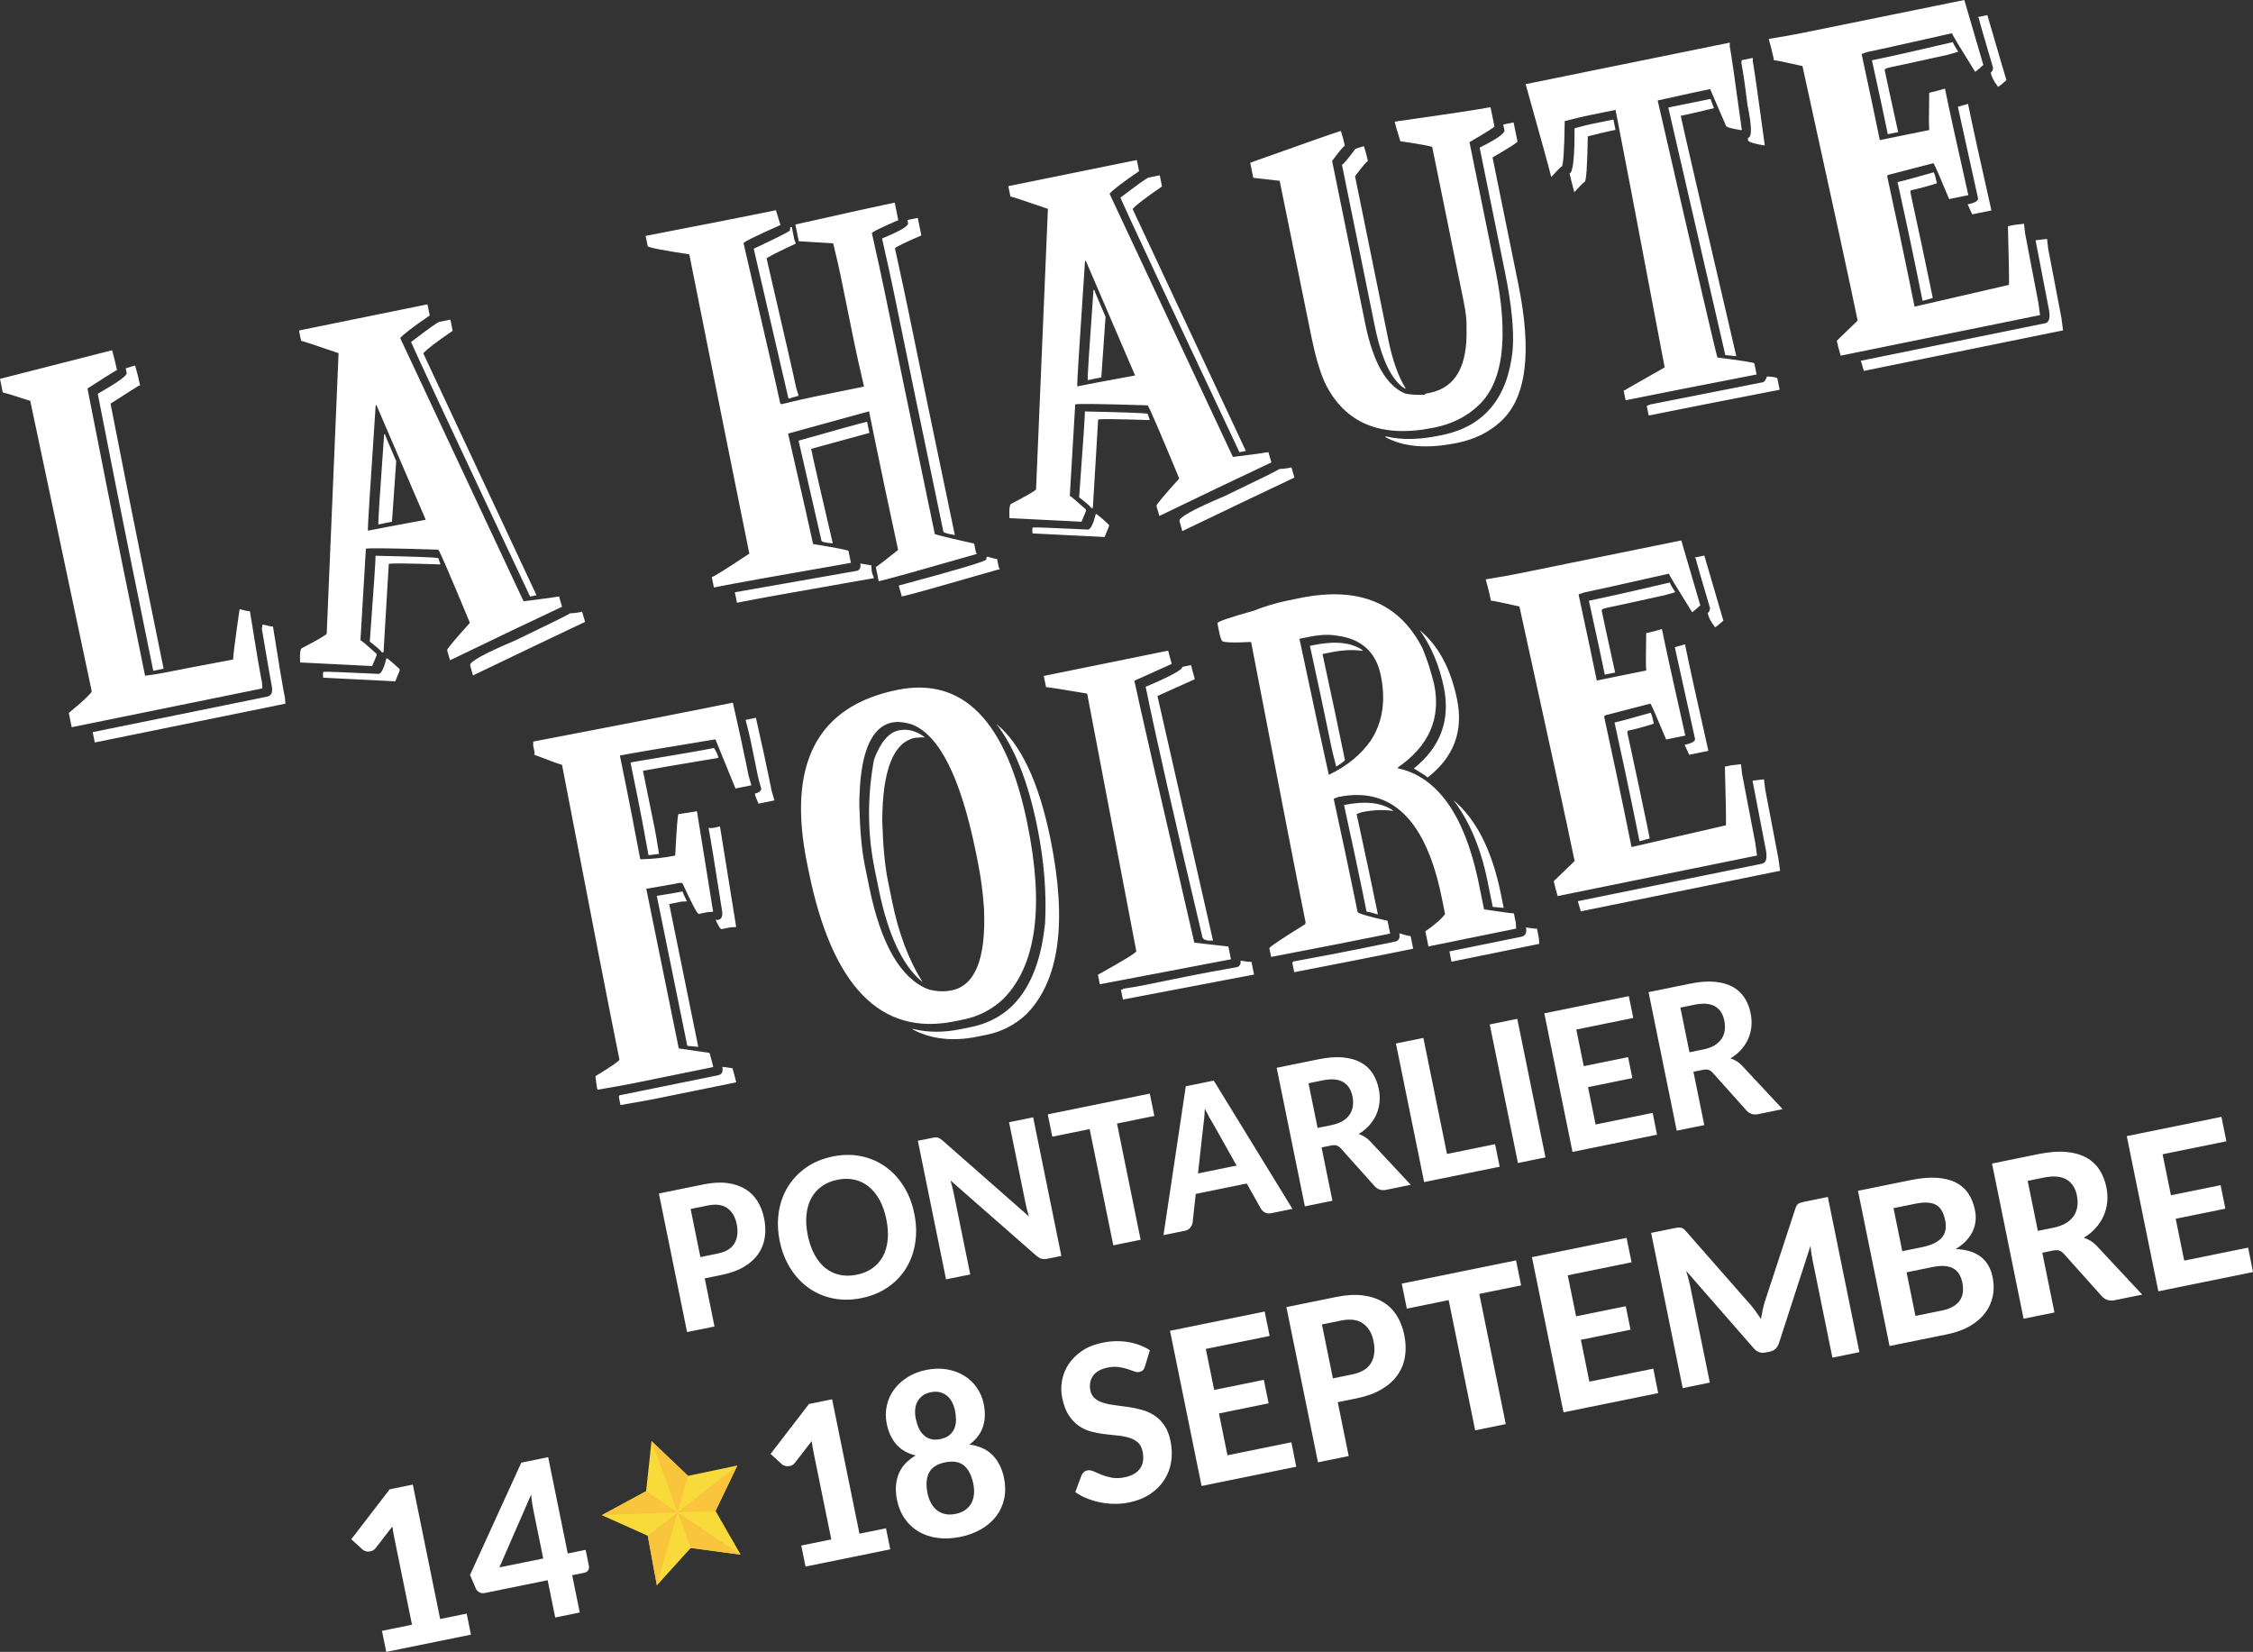 <svg xmlns="http://www.w3.org/2000/svg" xmlns:xlink="http://www.w3.org/1999/xlink" width="816.143px" height="598.353px" viewBox="0 0 816.143 598.353"><rect x="0" y="0" width="816.143" height="598.353" fill="#333333" stroke="none"/><title>Group Copy</title><g id="Page-1" stroke="none" stroke-width="1" fill="none" fill-rule="evenodd"><g id="Group-Copy"><path d="M261.485,461.798 C264.635,461.157 267.298,460.189 269.475,458.893 C271.652,457.598 273.366,456.061 274.619,454.284 C275.871,452.508 276.673,450.521 277.027,448.323 C277.38,446.126 277.306,443.793 276.803,441.323 C276.326,438.98 275.523,436.9 274.392,435.083 C273.261,433.266 271.783,431.802 269.956,430.691 C268.129,429.581 265.962,428.86 263.455,428.53 C260.947,428.201 258.068,428.367 254.818,429.028 L238.679,432.312 L248.891,482.506 L258.831,480.484 L255.286,463.059 L261.485,461.798 Z M250.173,437.924 L256.371,436.663 C259.344,436.058 261.705,436.372 263.451,437.604 C265.197,438.837 266.335,440.75 266.863,443.345 C267.427,446.118 267.166,448.447 266.08,450.334 C264.994,452.222 262.94,453.472 259.916,454.087 L253.718,455.349 L250.173,437.924 Z M327.394,429.771 C325.599,426.882 323.404,424.508 320.808,422.648 C318.212,420.788 315.283,419.515 312.021,418.827 C308.758,418.139 305.3,418.167 301.646,418.91 C297.992,419.654 294.798,420.979 292.064,422.887 C289.329,424.795 287.123,427.107 285.445,429.823 C283.767,432.539 282.662,435.585 282.128,438.96 C281.595,442.336 281.7,445.851 282.443,449.504 C283.192,453.184 284.471,456.472 286.281,459.371 C288.091,462.27 290.3,464.648 292.908,466.505 C295.516,468.362 298.451,469.628 301.711,470.303 C304.971,470.978 308.428,470.944 312.082,470.201 C315.735,469.457 318.93,468.138 321.668,466.243 C324.405,464.348 326.604,462.037 328.267,459.311 C329.93,456.585 331.022,453.535 331.543,450.162 C332.063,446.789 331.95,443.264 331.201,439.584 C330.458,435.931 329.189,432.66 327.394,429.771 L327.394,429.771 Z M321.562,449.083 C321.339,451.346 320.767,453.338 319.845,455.061 C318.923,456.784 317.666,458.214 316.074,459.351 C314.481,460.489 312.576,461.283 310.359,461.734 C308.141,462.185 306.071,462.2 304.149,461.777 C302.226,461.356 300.503,460.531 298.982,459.306 C297.459,458.081 296.154,456.47 295.066,454.474 C293.977,452.478 293.159,450.132 292.611,447.436 C292.067,444.765 291.907,442.304 292.132,440.054 C292.357,437.804 292.929,435.812 293.848,434.076 C294.768,432.341 296.029,430.897 297.632,429.745 C299.233,428.592 301.144,427.79 303.361,427.339 C305.578,426.888 307.643,426.881 309.556,427.318 C311.469,427.756 313.188,428.594 314.712,429.832 C316.237,431.07 317.542,432.68 318.628,434.664 C319.714,436.647 320.528,438.975 321.072,441.645 C321.62,444.342 321.783,446.821 321.562,449.083 L321.562,449.083 Z M337.707,412.164 L332.491,413.225 L342.703,463.42 L351.472,461.636 L345.42,431.889 C345.148,430.554 344.778,429.121 344.309,427.589 L375.543,454.967 C376.169,455.469 376.768,455.8 377.339,455.96 C377.909,456.119 378.585,456.119 379.366,455.961 L384.468,454.922 L374.256,404.728 L365.525,406.504 L371.508,435.91 C371.811,437.397 372.206,438.957 372.696,440.589 L341.348,413.037 C341.004,412.766 340.704,412.552 340.45,412.393 C340.194,412.236 339.935,412.124 339.673,412.059 C339.41,411.995 339.124,411.974 338.814,411.998 C338.504,412.022 338.135,412.077 337.707,412.164 L337.707,412.164 Z M379.548,403.651 L381.194,411.74 L394.725,408.987 L403.291,451.093 L413.194,449.078 L404.628,406.972 L418.159,404.219 L416.513,396.131 L379.548,403.651 Z M439.683,391.417 L429.553,393.478 L421.472,447.394 L429.22,445.818 C430.052,445.648 430.704,445.273 431.176,444.692 C431.648,444.11 431.928,443.522 432.017,442.926 L433.155,432.461 L451.637,428.7 L456.819,437.919 C457.199,438.498 457.697,438.942 458.31,439.25 C458.924,439.558 459.671,439.622 460.554,439.443 L468.189,437.889 L439.683,391.417 Z M435.85,408.177 C435.968,407.34 436.084,406.359 436.196,405.234 C436.308,404.109 436.39,402.898 436.441,401.602 C437.02,402.77 437.579,403.844 438.12,404.823 C438.66,405.802 439.161,406.651 439.622,407.371 L447.955,422.207 L433.97,425.052 L435.85,408.177 Z M482.099,414.945 C482.956,414.771 483.643,414.763 484.161,414.92 C484.678,415.077 485.187,415.419 485.688,415.947 L498.019,429.734 C499.147,430.896 500.505,431.314 502.093,430.991 L511.051,429.169 L496.103,413.159 C495.481,412.551 494.842,412.058 494.188,411.679 C493.534,411.301 492.855,410.999 492.154,410.774 C493.674,409.862 494.967,408.805 496.035,407.603 C497.103,406.402 497.947,405.102 498.568,403.703 C499.189,402.304 499.576,400.821 499.729,399.255 C499.883,397.689 499.793,396.087 499.46,394.449 C499.024,392.307 498.271,390.414 497.202,388.768 C496.132,387.122 494.705,385.812 492.919,384.837 C491.133,383.862 488.97,383.259 486.43,383.028 C483.89,382.797 480.944,383.022 477.593,383.704 L462.475,386.78 L472.687,436.974 L482.665,434.944 L478.735,415.63 L482.099,414.945 Z M474.006,392.385 L479.147,391.339 C482.271,390.703 484.724,390.893 486.505,391.908 C488.286,392.924 489.425,394.654 489.922,397.097 C490.174,398.332 490.223,399.51 490.07,400.63 C489.918,401.75 489.54,402.765 488.938,403.674 C488.336,404.584 487.493,405.372 486.408,406.039 C485.324,406.706 483.975,407.203 482.362,407.531 L477.297,408.562 L474.006,392.385 Z M515.617,375.968 L505.676,377.99 L515.889,428.185 L543.254,422.617 L541.593,414.453 L524.168,417.998 L515.617,375.968 Z M549.634,369.047 L539.656,371.077 L549.868,421.271 L559.847,419.241 L549.634,369.047 Z M559.424,367.055 L569.636,417.25 L600.251,411.021 L598.682,403.114 L578.007,407.32 L575.254,393.789 L591.318,390.52 L589.772,382.923 L573.708,386.191 L571.009,372.925 L591.646,368.726 L590.039,360.826 L559.424,367.055 Z M616.808,387.539 C617.664,387.364 618.351,387.356 618.869,387.513 C619.386,387.67 619.896,388.013 620.397,388.54 L632.727,402.327 C633.855,403.489 635.214,403.908 636.801,403.585 L645.759,401.762 L630.811,385.752 C630.189,385.145 629.55,384.651 628.896,384.272 C628.242,383.894 627.564,383.593 626.862,383.368 C628.382,382.455 629.676,381.398 630.744,380.196 C631.811,378.995 632.656,377.696 633.276,376.296 C633.897,374.897 634.284,373.415 634.438,371.848 C634.592,370.282 634.502,368.68 634.168,367.042 C633.733,364.9 632.98,363.007 631.911,361.361 C630.841,359.716 629.413,358.405 627.627,357.43 C625.841,356.455 623.678,355.852 621.139,355.621 C618.598,355.39 615.653,355.615 612.302,356.297 L597.183,359.373 L607.395,409.567 L617.373,407.537 L613.444,388.223 L616.808,387.539 Z M608.715,364.978 L613.855,363.932 C616.979,363.296 619.432,363.486 621.213,364.501 C622.994,365.517 624.134,367.247 624.631,369.691 C624.882,370.926 624.931,372.103 624.779,373.223 C624.626,374.343 624.249,375.358 623.647,376.268 C623.044,377.177 622.201,377.966 621.117,378.632 C620.032,379.299 618.683,379.797 617.071,380.125 L612.006,381.155 L608.715,364.978 Z" id="Fill-1" fill="#FFFFFF"></path><path d="M0,137.23 L1.002,142.155 C2.323,142.434 5.642,143.451 10.958,145.208 L33.25,250.49 C32.649,251.569 29.874,254.152 24.927,258.236 L25.979,263.408 L95.033,249.359 L94.918,247.279 C94.136,243.437 92.671,234.81 90.524,221.398 C90.162,221.472 88.917,221.23 86.786,220.671 C85.122,232.157 84.356,238.228 84.49,238.886 C71.447,241.334 62.938,242.963 58.966,243.771 C57.619,244.045 55.481,244.377 52.552,244.768 L43.854,202.016 C40.975,187.863 36.921,167.436 31.693,140.733 C38.494,136.341 42.058,134.11 42.386,134.043 C42.052,132.402 41.463,130.009 40.618,126.863 L0,137.23 Z M45.834,133.342 L45.539,133.402 L45.889,135.126 C46.076,136.046 42.585,138.551 35.416,142.643 C40.276,167.54 44.236,187.508 47.296,202.546 L55.523,242.984 L59.266,242.222 L52.212,207.547 C49.332,193.395 45.275,172.951 40.041,146.215 C46.841,141.823 50.405,139.593 50.734,139.526 C50.347,137.622 49.78,135.343 49.036,132.691 L48.975,132.395 C48.548,132.482 47.501,132.798 45.834,133.342 L45.834,133.342 Z M94.903,228.047 C96.934,240.047 98.107,246.818 98.421,248.362 C98.895,250.693 98.36,252.016 96.817,252.33 L33.575,265.196 L34.337,268.94 L103.391,254.89 L103.226,252.821 C102.444,248.979 100.996,240.349 98.882,226.93 C98.52,227.004 97.274,226.762 95.143,226.203 C94.916,227.104 94.836,227.719 94.903,228.047 L94.903,228.047 Z M109.066,123.452 C109.296,123.406 113.822,124.895 122.645,127.922 L118.349,229.586 C117.7,230.265 114.733,231.98 109.445,234.732 C108.788,234.865 108.545,236.608 108.713,239.959 L134.83,241.262 L136.444,237.343 L136.323,236.752 C132.717,233.485 130.8,231.875 130.57,231.921 L132.54,198.744 C133.853,198.477 142.597,198.596 158.772,199.101 C159.286,199.612 163.068,208.366 170.116,225.363 L170.176,225.658 C165.069,231.314 162.329,234.572 161.958,235.435 L162.018,235.73 L163.025,239.167 C180.274,230.836 193.8,224.374 203.603,219.781 L202.596,216.344 L202.536,216.049 C201.354,216.289 197.061,216.871 189.658,217.797 L144.974,122.456 C146.158,121.053 149.724,118.327 155.671,114.278 L154.85,110.239 L108.305,119.709 L109.066,123.452 Z M149.128,123.714 L148.882,123.764 C150.445,127.584 164.827,158.357 192.028,216.083 L194.343,215.612 L153.331,127.988 C154.516,126.585 158.065,123.862 163.98,119.82 L163.158,115.781 L159.119,116.603 C158.495,116.73 155.165,119.1 149.128,123.714 L149.128,123.714 Z M136.38,146.773 L154.102,187.997 L154.162,188.293 C143.877,190.18 137.027,191.471 133.613,192.166 L133.317,192.226 L133.257,191.931 C133.163,191.471 134.106,176.439 136.084,146.833 L136.38,146.773 Z M139.145,157.341 C137.625,178.441 136.932,189.319 137.065,189.976 L141.991,188.974 L143.525,167.016 C140.882,160.92 139.521,157.675 139.441,157.281 L139.145,157.341 Z M133.953,232.413 C136.792,234.605 138.256,235.914 138.343,236.341 L138.934,236.221 L140.839,204.237 C142.021,203.996 148.155,204.065 159.243,204.442 L159.539,204.382 C159.499,204.185 159.243,203.434 158.772,202.127 C157.043,201.863 149.465,201.593 136.038,201.315 C136.138,201.808 135.443,212.174 133.953,232.413 L133.953,232.413 Z M186.787,231.922 C175.546,236.671 170.055,239.686 170.316,240.967 L170.376,241.262 L171.324,244.66 C188.612,236.355 202.154,229.889 211.951,225.264 L210.954,221.876 L210.894,221.58 L209.712,221.821 C208.924,221.981 207.852,222.097 206.499,222.167 C205.725,222.735 199.155,225.986 186.787,231.922 L186.787,231.922 Z M137.255,244.102 C124.477,243.488 117.809,243.237 117.251,243.351 C116.988,243.404 116.928,244.117 117.071,245.49 L143.188,246.794 L144.801,242.875 L144.681,242.284 C141.82,239.651 140.258,238.362 139.996,238.416 C139.088,242.019 138.174,243.916 137.255,244.102 L137.255,244.102 Z M234.635,89.185 C235.083,89.71 240.104,90.689 249.697,92.122 C259.401,140.825 266.651,176.965 271.447,200.541 C263.1,206.069 258.565,208.907 257.843,209.054 L258.604,212.797 C264.941,211.508 281.486,208.534 308.237,203.879 L307.355,199.545 C307.228,199.262 302.957,198.439 294.542,197.073 C293.914,193.987 290.913,180.749 285.538,157.358 L285.478,157.063 L314.817,148.99 L316.821,158.841 C318.738,168.266 321.579,181.724 325.343,199.219 C320.25,203.264 317.557,205.317 317.261,205.377 L318.313,210.548 C320.677,210.067 332.538,206.765 353.895,200.642 L353.529,200.101 L352.877,196.9 C346.722,195.553 341.976,194.415 338.642,193.487 C330.001,152.023 323.966,122.868 320.539,106.023 C319.631,101.557 318.063,94.353 315.835,84.411 C316.115,83.944 319.304,82.389 325.401,79.746 L324.108,73.393 C318.722,74.488 306.728,77.134 288.125,81.329 L289.357,87.387 L301.82,88.134 C303.066,93.25 303.989,97.285 304.59,100.24 L309.641,125.064 C310.262,128.118 311.38,133.105 312.993,140.026 L295.064,143.674 C292.109,144.275 288.09,145.195 283.008,146.435 C282.968,146.238 282.849,146.159 282.652,146.199 C281.771,141.865 277.336,122.506 269.349,88.124 C269.263,87.697 273.72,85.491 282.724,81.504 L281.07,76.148 L275.849,77.21 C267.048,79 253.056,81.744 233.873,85.442 L234.635,89.185 Z M286.161,83.524 C285.151,84.277 280.775,86.466 273.033,90.093 L285.563,144.119 L285.623,144.415 C287.948,143.737 289.175,143.385 289.307,143.358 L288.42,140.512 C287.685,136.9 284.114,121.281 277.707,93.656 C277.647,93.36 281.177,91.548 288.296,88.219 L287.749,86.791 L286.817,82.211 L286.226,82.331 L286.161,83.524 Z M328.953,80.819 C329.167,81.87 326.021,83.723 319.518,86.38 C321.525,95.239 322.917,101.573 323.691,105.381 C327.834,125.74 333.848,154.796 341.734,192.55 C341.814,192.944 343.198,193.363 345.888,193.808 C338.49,158.451 332.926,131.611 329.199,113.288 C328.143,108.101 326.474,100.319 324.192,89.943 C324.473,89.475 327.662,87.921 333.758,85.278 L332.466,78.924 L328.722,79.686 L328.953,80.819 Z M289.282,159.623 L297.574,195.841 C297.667,196.3 299.032,196.621 301.668,196.803 C297.188,177.642 294.597,166.338 293.896,162.89 L293.836,162.594 L314.921,156.817 L314.1,152.778 C312.359,153.132 304.087,155.414 289.282,159.623 L289.282,159.623 Z M310.612,206.73 L266.19,214.536 L266.962,218.329 C273.299,217.04 289.843,214.066 316.594,209.411 L315.888,207.451 L315.768,206.86 L315.652,204.781 L311.618,204.114 C311.886,205.427 311.55,206.299 310.612,206.73 L310.612,206.73 Z M357.322,202.612 C357.449,203.235 346.86,206.399 325.554,212.102 C325.58,212.232 325.933,213.461 326.611,215.785 L326.671,216.08 C329.035,215.599 340.892,212.281 362.243,206.125 L361.837,205.643 L361.186,202.441 C360.857,202.508 359.71,202.246 357.743,201.654 C357.349,201.735 357.209,202.053 357.322,202.612 L357.322,202.612 Z M366.024,71.174 C366.254,71.127 370.78,72.617 379.603,75.643 L375.307,177.307 C374.658,177.986 371.691,179.701 366.403,182.453 C365.746,182.587 365.503,184.329 365.671,187.68 L391.788,188.983 L393.402,185.064 L393.281,184.473 C389.675,181.206 387.758,179.596 387.528,179.642 L389.498,146.466 C390.811,146.199 399.555,146.317 415.73,146.822 C416.244,147.333 420.026,156.087 427.074,173.084 L427.134,173.38 C422.027,179.035 419.287,182.294 418.916,183.156 L418.976,183.452 L419.983,186.889 C437.232,178.558 450.758,172.095 460.561,167.502 L459.554,164.065 L459.494,163.77 C458.312,164.01 454.019,164.593 446.616,165.518 L401.932,70.177 C403.116,68.774 406.682,66.048 412.629,61.999 L411.808,57.961 L365.263,67.43 L366.024,71.174 Z M406.086,71.435 L405.839,71.485 C407.403,75.305 421.785,106.078 448.986,163.805 L451.301,163.334 L410.289,75.709 C411.474,74.306 415.023,71.583 420.938,67.541 L420.116,63.502 L416.077,64.324 C415.453,64.451 412.123,66.821 406.086,71.435 L406.086,71.435 Z M393.338,94.494 L411.06,135.719 L411.12,136.014 C400.835,137.901 393.985,139.192 390.57,139.887 L390.275,139.947 L390.215,139.652 C390.121,139.192 391.064,124.16 393.042,94.555 L393.338,94.494 Z M396.103,105.062 C394.582,126.163 393.89,137.041 394.023,137.697 L398.949,136.695 L400.482,114.738 C397.84,108.642 396.479,105.396 396.399,105.002 L396.103,105.062 Z M390.911,180.134 C393.75,182.326 395.214,183.635 395.301,184.062 L395.892,183.942 L397.797,151.958 C398.979,151.718 405.113,151.787 416.201,152.163 L416.497,152.103 C416.457,151.906 416.201,151.155 415.73,149.848 C414.001,149.585 406.422,149.315 392.996,149.037 C393.096,149.529 392.401,159.896 390.911,180.134 L390.911,180.134 Z M443.745,179.643 C432.504,184.392 427.013,187.407 427.274,188.688 L427.334,188.983 L428.282,192.381 C445.57,184.076 459.112,177.611 468.909,172.985 L467.912,169.597 L467.852,169.302 L466.67,169.542 C465.882,169.703 464.81,169.818 463.457,169.888 C462.683,170.456 456.112,173.707 443.745,179.643 L443.745,179.643 Z M394.213,191.824 C381.435,191.209 374.767,190.959 374.209,191.072 C373.946,191.126 373.886,191.838 374.029,193.212 L400.146,194.515 L401.759,190.596 L401.639,190.005 C398.778,187.373 397.216,186.083 396.954,186.137 C396.046,189.741 395.131,191.637 394.213,191.824 L394.213,191.824 Z M452.887,58.938 L453.999,64.405 L463.555,65.488 L475.018,121.834 C476.468,128.96 478.099,134.543 479.914,138.585 C487.093,153.367 500.238,158.814 519.349,154.926 L519.644,154.866 C525.85,153.604 531.039,151.043 535.213,147.185 C544.556,138.821 546.706,122.244 541.662,97.452 L532.313,51.498 C538.399,47.97 541.413,46.057 541.353,45.761 L539.94,38.816 C536.492,39.518 525.014,41.255 505.506,44.027 L505.21,44.087 C505.364,44.843 506.048,47.199 507.264,51.158 C514.91,52.269 518.767,52.99 518.834,53.318 L530.178,109.073 C531.02,113.21 531.372,116.456 531.235,118.809 C531.675,132.568 527.265,140.39 518.005,142.274 L516.528,142.574 L515.997,142.99 C513.388,143.111 511.068,142.967 509.036,142.56 C502.238,139.737 497.41,131.299 494.55,117.245 L482.556,58.288 C485.185,54.744 486.714,52.928 487.141,52.841 L486.91,51.708 C486.717,50.756 486.324,49.332 485.733,47.434 C484.846,47.614 473.898,51.45 452.887,58.938 L452.887,58.938 Z M490.999,53.903 C488.238,57.645 486.611,59.566 486.119,59.666 L497.993,118.032 C500.472,130.214 504.118,137.799 508.932,140.786 L509.227,140.726 C506.551,136.483 504.429,130.503 502.859,122.787 L490.864,63.83 C493.527,60.279 495.071,58.46 495.499,58.373 L495.268,57.24 C495.048,56.157 494.675,54.831 494.151,53.261 L494.091,52.966 C493.697,53.046 492.665,53.358 490.999,53.903 L490.999,53.903 Z M544.965,47.129 C545.199,48.279 542.209,50.391 535.996,53.468 L545.226,98.831 C547.597,110.488 548.505,119.826 547.95,126.846 C546.155,144.241 537.606,154.495 522.305,157.608 L521.418,157.788 C513.997,159.298 507.606,159.401 502.247,158.098 L501.656,158.218 C508.22,161.91 516.903,162.656 527.706,160.458 L528.002,160.398 C534.208,159.135 539.397,156.575 543.571,152.717 C552.914,144.353 555.061,127.759 550.01,102.935 L540.671,57.03 C546.757,53.502 549.768,51.572 549.701,51.244 L548.298,44.348 L544.555,45.11 L544.965,47.129 Z M561.857,63.85 L561.917,64.146 C564.15,61.675 565.397,60.412 565.661,60.358 C566.284,60.231 566.671,54.733 566.818,43.863 C570.62,42.884 573.489,42.198 575.427,41.804 L585.228,39.809 C586.505,46.082 592.436,77.172 603.025,133.081 L588.178,141.538 L588.88,144.986 C597.942,143.142 613.756,140.028 636.322,135.642 L635.5,131.603 C635.374,131.321 630.923,130.619 622.146,129.498 C621.949,129.538 614.729,98.505 600.486,36.397 C609.22,34.45 615.376,33.112 618.956,32.383 L619.497,32.273 L625.219,45.522 C625.326,46.048 627.145,46.584 630.676,47.131 L630.971,47.071 C628.5,29.04 627.037,18.908 626.583,16.675 L626.638,15.433 L552.658,30.484 C558.497,51.284 561.563,62.406 561.857,63.85 L561.857,63.85 Z M630.792,22.743 C631.38,25.633 632.12,30.697 633.011,37.936 C634.574,45.619 634.682,49.598 633.337,49.872 C633.14,49.912 633.101,50.228 633.221,50.819 C633.342,51.41 635.263,52.028 638.984,52.673 L639.28,52.612 C636.834,34.542 635.388,24.407 634.94,22.207 L634.946,20.975 L630.907,21.796 C630.947,21.993 630.909,22.309 630.792,22.743 L630.792,22.743 Z M604.339,38.948 L624.992,128.611 L628.976,129.032 C616.349,74.871 609.639,45.837 608.844,41.929 L610.272,41.639 C612.538,41.178 616.08,40.355 620.9,39.169 C620.145,37.305 619.731,36.193 619.657,35.831 L604.339,38.948 Z M570.376,46.473 C570.417,57.1 569.814,62.539 568.567,62.793 C568.754,63.713 569.303,65.909 570.215,69.382 L570.265,69.629 C572.504,67.19 573.755,65.944 574.018,65.89 C574.609,65.77 574.995,60.272 575.176,49.395 C578.978,48.416 581.847,47.73 583.785,47.335 L585.213,47.045 L584.451,43.302 L576.669,44.885 C575.323,45.159 573.225,45.688 570.376,46.473 L570.376,46.473 Z M638.687,138.443 C615.57,142.975 601.975,145.656 597.904,146.484 L596.526,147.021 L597.237,150.518 C606.3,148.674 622.114,145.559 644.68,141.173 L643.858,137.135 C643.778,136.741 642.528,136.482 640.11,136.358 C639.588,137.661 639.114,138.356 638.687,138.443 L638.687,138.443 Z M642.318,20.398 L642.608,21.826 C642.969,21.753 646.411,22.455 652.936,23.931 C663.945,74.01 670.609,104.747 672.927,116.14 L665.381,123.421 L665.491,123.962 C665.698,124.98 666.13,126.602 666.789,128.828 L738.995,114.137 C738.901,113.677 738.706,112.212 738.408,109.743 C738.061,108.035 736.456,99.642 733.593,84.563 C733.527,84.235 733.391,83.065 733.187,81.055 L729.63,81.471 L727.365,81.932 C727.708,94.549 727.834,101.635 727.741,103.193 L693.542,111.074 L690.956,98.367 C689.367,90.552 686.917,79.014 683.606,63.752 C683.803,63.712 683.882,63.594 683.842,63.397 L700.408,59.103 C700.969,60.014 702.86,64.349 706.079,72.106 L713.024,70.693 C708.842,52.155 706.02,39.29 704.557,32.099 C702.331,32.757 700.709,33.19 699.692,33.397 L698.854,33.567 C698.71,41.77 698.722,46.281 698.889,47.102 L680.961,50.749 C679.645,44.281 677.445,33.889 674.361,19.572 L676.321,18.866 C679.998,18.118 690.255,15.843 707.093,12.041 C707.199,12.567 709.938,17.122 715.31,25.706 L715.37,26.001 C715.731,25.928 716.76,25.103 718.457,23.527 L711.567,0 L652.364,12.045 C649.507,12.626 645.629,13.313 640.729,14.104 C641.514,16.954 642.044,19.052 642.318,20.398 L642.318,20.398 Z M716.774,6.43 C717.014,7.612 718.763,13.685 722.019,24.648 C721.799,25.583 721.502,26.139 721.128,26.317 C721.442,27.861 722.288,29.501 723.667,31.238 L723.718,31.484 C724.045,31.417 725.078,30.609 726.815,29.058 L719.915,5.483 L716.467,6.184 C716.507,6.381 716.609,6.463 716.774,6.43 L716.774,6.43 Z M678.4,21.777 L678.105,21.837 C680.907,34.603 682.809,43.448 683.812,48.374 L683.862,48.62 L687.605,47.859 C684.963,35.881 683.338,28.398 682.73,25.41 C682.65,25.016 683.282,24.682 684.629,24.408 C687.321,23.86 694.344,22.329 705.699,19.813 C705.797,19.793 707.025,19.441 709.382,18.756 C708.193,16.946 707.545,15.779 707.438,15.253 C694.055,18.386 684.376,20.561 678.4,21.777 L678.4,21.777 Z M709.231,38.688 L716.527,71.775 C716.721,72.728 715.471,73.478 712.779,74.025 L714.437,77.638 L721.382,76.225 C717.2,57.687 714.398,44.921 712.975,37.927 L712.914,37.631 C710.557,38.316 709.33,38.668 709.231,38.688 L709.231,38.688 Z M687.389,65.958 C690.272,79.118 692.468,89.408 693.978,96.829 L696.443,108.945 L696.738,108.885 L700.136,107.938 L699.304,103.849 C697.781,96.363 695.351,84.924 692.014,69.53 L692.199,68.928 C694.891,68.381 698.037,67.536 701.634,66.393 C701.28,64.653 700.908,63.327 700.517,62.415 C693.275,64.47 688.899,65.65 687.389,65.958 L687.389,65.958 Z M741.911,110.569 L742.141,111.702 C742.809,114.985 742.371,116.784 740.828,117.098 L674.089,130.676 C674.149,130.972 674.482,132.101 675.086,134.064 L675.146,134.359 L747.353,119.669 C747.259,119.209 747.063,117.744 746.766,115.274 C746.419,113.567 744.814,105.174 741.951,90.095 C741.884,89.767 741.746,88.581 741.535,86.538 L737.978,86.954 L737.387,87.074 C739.921,100.373 741.43,108.205 741.911,110.569 L741.911,110.569 Z" id="Fill-2" fill="#FFFFFF"></path><path d="M193.154,270.109 L193.685,272.719 L193.51,273.371 C199.965,275.853 203.323,277.068 203.586,277.014 C214.085,331.642 221.021,367.248 224.395,383.829 C224.298,384.362 221.403,386.353 215.711,389.802 C215.901,391.746 216.096,393.211 216.297,394.197 L216.407,394.738 C222.325,393.74 226.679,392.956 229.47,392.388 L258.382,386.506 C258.229,385.75 257.779,384.047 257.035,381.395 L245.88,379.766 L234.116,321.942 C240.132,320.923 244.092,320.22 245.997,319.832 C246.423,319.745 246.821,319.767 247.19,319.897 C250.672,327.43 252.642,331.149 253.102,331.056 L256.254,330.415 L258.324,330.25 L252.516,294.142 L252.456,293.846 C251.57,294.027 249.333,294.379 245.747,294.903 C245.453,295.476 245.068,300.479 244.594,309.91 C240.555,310.732 236.338,311.18 231.942,311.253 C229.487,298.349 227.668,288.99 226.486,283.178 L224.552,273.672 C227.901,272.99 239.437,271.037 259.162,267.81 L266.427,285.618 L272.189,284.446 L271.182,281.009 L270.19,276.133 C269.168,271.109 267.616,263.987 265.536,254.767 L265.485,254.521 C249.888,257.694 225.779,262.394 193.159,268.621 L193.154,270.109 Z M271.979,268.536 L274.504,280.948 C274.711,281.967 275.144,283.588 275.802,285.814 C275.495,286.663 274.702,287.217 273.422,287.478 C273.582,288.266 274.033,289.474 274.774,291.101 L280.537,289.928 L279.54,286.541 L278.538,281.615 C277.603,277.018 276.034,269.814 273.833,260.004 L270.09,260.765 C271.015,264.305 271.645,266.895 271.979,268.536 L271.979,268.536 Z M230.98,288.88 C231.962,293.707 233.257,300.573 234.863,309.479 L234.923,309.775 C237.36,309.484 238.628,309.329 238.727,309.309 C238.076,305.099 237.546,301.992 237.138,299.989 L232.91,279.204 C235.405,278.696 244.426,277.152 259.973,274.57 L260.268,274.51 C260.054,273.459 259.505,272.272 258.62,270.947 C254.647,271.755 244.572,273.497 228.395,276.173 L230.98,288.88 Z M261.475,329.352 C261.943,331.651 261.503,332.937 260.157,333.211 L259.862,333.271 L259.211,333.096 C260.243,335.485 260.99,336.632 261.45,336.538 L264.602,335.897 L266.682,335.782 L260.814,299.378 L258.204,299.909 C257.776,299.996 257.362,299.978 256.961,299.854 L256.666,299.914 C257.28,302.936 258.883,312.748 261.475,329.352 L261.475,329.352 Z M248.973,378.829 L252.946,379.2 L242.425,327.483 L246.759,326.602 L248.838,326.486 C247.839,324.433 247.306,323.242 247.24,322.913 C245.203,323.328 242.097,323.857 237.92,324.502 L248.973,378.829 Z M260.167,389.477 L224.654,396.702 C224.326,396.769 224.169,397.006 224.184,397.414 L224.765,400.27 C230.682,399.271 235.037,398.488 237.828,397.92 L266.691,392.048 C266.531,391.26 266.081,389.556 265.343,386.937 C263.048,386.583 261.819,386.422 261.655,386.456 C262.009,388.196 261.513,389.203 260.167,389.477 L260.167,389.477 Z M292.373,312.808 L292.964,315.714 C301.428,357.317 319.041,375.396 345.802,369.951 L349.004,369.3 C354.52,368.178 359.332,365.694 363.44,361.849 C375.399,349.704 378.31,328.544 372.17,298.368 C364.608,261.198 348.89,245.041 325.019,249.898 C295.926,255.817 285.044,276.787 292.373,312.808 L292.373,312.808 Z M311.289,291.827 C311.326,273.354 315.301,263.313 323.215,261.703 C325.119,261.316 327.472,261.538 330.275,262.369 C340.257,266.221 347.987,281.609 353.465,308.534 L354.166,311.982 C355.295,317.531 356.053,323.19 356.441,328.958 C357.25,347.054 353.352,356.977 344.75,358.727 C341.959,359.295 339.129,359.17 336.261,358.351 C326.227,354.409 319.088,342.013 314.846,321.161 L313.263,313.379 C312.18,308.06 311.522,300.876 311.289,291.827 L311.289,291.827 Z M316.605,275.101 C314.14,288.7 314.214,301.919 316.826,314.757 L318.299,321.997 C321.686,338.645 326.983,349.895 334.192,355.746 C329.178,347.739 325.515,338.055 323.204,326.693 L321.62,318.911 C320.538,313.591 319.864,306.411 319.597,297.369 C319.667,278.89 323.643,268.848 331.523,267.245 C333.402,267.068 334.509,267.048 334.845,267.185 L334.785,266.889 C331.807,264.691 328.742,263.912 325.59,264.554 C321.978,265.289 318.983,268.805 316.605,275.101 L316.605,275.101 Z M375.672,299.194 L375.732,299.49 C378.198,311.606 379.146,323.245 378.579,334.405 C376.331,356.303 367.36,368.848 351.665,372.041 L347.921,372.803 C341.781,374.052 336.047,374.022 330.72,372.712 L330.424,372.772 C337.152,376.43 345.064,377.334 354.16,375.483 L357.362,374.832 C362.878,373.71 367.689,371.226 371.798,367.381 C383.757,355.236 386.667,334.076 380.528,303.9 C376.353,283.378 369.813,269.474 360.911,262.189 C367.452,270.638 372.372,282.973 375.672,299.194 L375.672,299.194 Z M378.104,244.842 L378.926,248.881 C380.352,249.001 385.316,249.786 393.818,251.237 L411.615,344.508 C411.722,345.033 407.088,347.891 397.715,353.081 L398.416,356.528 L445.919,347.479 L444.977,342.85 L432.641,341.461 C419.499,284.772 412.262,253.144 410.925,246.576 L424.459,240.489 C423.728,237.902 423.299,236.297 423.172,235.673 L378.104,244.842 Z M415.014,248.771 C418.715,266.963 425.557,297.149 435.542,339.332 C435.748,340.35 436.936,340.809 439.105,340.71 L439.4,340.65 L419.283,252.108 L432.817,246.021 C432.085,243.434 431.653,241.813 431.519,241.156 L431.469,240.909 L428.268,241.561 C428.468,242.546 424.05,244.95 415.014,248.771 L415.014,248.771 Z M448.284,350.281 C440.396,351.681 434.498,352.778 430.591,353.573 L414.14,356.92 C412.498,357.254 410.068,357.663 406.85,358.147 C406.883,358.311 406.62,358.45 406.063,358.563 L406.774,362.06 L454.277,353.011 L453.335,348.381 C452.809,348.488 451.481,348.348 449.351,347.961 C449.571,349.045 449.216,349.817 448.284,350.281 L448.284,350.281 Z M454.184,221.208 C445.288,223.702 440.893,225.212 441,225.737 L441.822,229.776 C441.982,230.564 442.238,231.315 442.588,232.03 C442.729,232.72 446.268,232.889 453.207,232.537 C463.999,288.61 470.581,322.475 472.953,334.132 L472.778,334.783 C464.547,339.876 460.225,342.756 459.814,343.421 L460.466,346.623 C477.153,343.433 489.881,340.946 498.648,339.162 L503.574,338.16 L502.632,333.53 C495.502,331.937 491.881,330.862 491.768,330.304 L490.475,323.95 C488.885,316.135 486.435,304.597 483.125,289.335 C483.256,289.309 483.811,289.093 484.789,288.689 C504.03,284.774 516.514,296.887 522.24,325.027 L523.472,331.086 C522.334,332.719 519.955,334.81 516.336,337.359 L517.449,342.826 L549.217,336.363 L549.102,334.283 L548.401,330.835 C548.039,330.909 544.436,330.428 537.592,329.393 L535.307,318.163 C530.123,294.699 520.495,281.408 506.421,278.286 L506.361,277.991 C517.638,270.226 522.028,260.203 519.529,247.922 C518.344,243.102 516.952,238.786 515.356,234.973 C507.027,218.407 492.24,212.286 470.996,216.608 L466.415,217.54 C462.343,218.368 458.267,219.591 454.184,221.208 L454.184,221.208 Z M473.872,230.744 C477.976,229.909 481.36,229.733 484.023,230.217 C493.063,231.285 498.454,236.103 500.198,244.674 C502.055,253.802 500.849,261.656 496.579,268.235 C493.034,273.334 487.962,277.477 481.361,280.666 C479.254,271.316 475.706,254.888 470.719,231.385 L473.872,230.744 Z M481.402,266.245 L482.164,269.988 C482.498,271.63 483.124,274.204 484.043,277.71 C486.16,276.356 487.209,275.545 487.189,275.275 L486.838,273.551 C485.048,264.751 482.461,252.539 479.077,236.917 L482.23,236.276 C486.367,235.434 490.145,235.264 493.564,235.765 L493.504,235.469 C489.485,232.696 483.651,232.088 476.001,233.645 L474.523,233.945 C477.579,247.959 479.873,258.726 481.402,266.245 L481.402,266.245 Z M523.042,249.053 C525.441,260.842 521.819,270.606 512.178,278.346 C515.378,280.294 516.998,281.366 517.038,281.563 L517.334,281.503 C526.647,274.171 530.149,264.825 527.838,253.463 C525.546,242.201 521.033,233.801 514.299,228.263 C518.511,234.177 521.426,241.107 523.042,249.053 L523.042,249.053 Z M493.457,322.471 L495.04,330.253 C495.368,330.187 496.733,330.507 499.134,331.216 L498.784,329.492 C497.194,321.676 494.744,310.139 491.434,294.877 C492.411,294.473 492.982,294.254 493.147,294.221 C497.251,293.386 501.029,293.216 504.481,293.71 L504.727,293.66 C500.603,290.703 494.651,290.016 486.869,291.6 C489.751,304.76 491.947,315.051 493.457,322.471 L493.457,322.471 Z M538.8,318.94 L540.744,328.495 L544.717,328.866 L543.655,323.645 C540.475,308.016 534.763,296.748 526.519,289.842 C532.314,297.485 536.408,307.185 538.8,318.94 L538.8,318.94 Z M505.348,341.082 L492.099,343.778 C486.319,344.953 478.402,346.462 468.347,348.302 L468.172,348.953 L468.823,352.155 C485.505,348.932 498.229,346.429 506.996,344.645 L511.921,343.643 L510.989,339.062 C510.661,339.129 509.293,338.792 506.885,338.051 C507.239,339.791 506.727,340.801 505.348,341.082 L505.348,341.082 Z M551.051,339.324 L525.045,344.615 L525.806,348.358 L557.575,341.894 L557.46,339.815 L556.758,336.367 C556.397,336.441 555.069,336.301 552.775,335.947 C553.169,337.884 552.594,339.01 551.051,339.324 L551.051,339.324 Z M539.789,216.153 L540.08,217.581 C540.441,217.508 543.883,218.21 550.408,219.686 C561.417,269.765 568.081,300.501 570.399,311.895 L562.852,319.175 L562.963,319.717 C563.17,320.734 563.602,322.357 564.26,324.582 L636.467,309.892 C636.373,309.432 636.178,307.967 635.88,305.497 C635.533,303.79 633.928,295.396 631.065,280.318 C630.998,279.99 630.863,278.82 630.659,276.81 L627.102,277.226 L624.836,277.687 C625.18,290.304 625.306,297.39 625.213,298.948 L591.014,306.829 L588.428,294.122 C586.838,286.307 584.388,274.769 581.078,259.507 C581.275,259.467 581.354,259.348 581.313,259.151 L597.879,254.858 C598.441,255.769 600.332,260.103 603.551,267.86 L610.496,266.448 C606.314,247.91 603.492,235.045 602.029,227.854 C599.803,228.512 598.181,228.945 597.163,229.152 L596.326,229.322 C596.182,237.525 596.194,242.036 596.361,242.856 L578.433,246.504 C577.117,240.035 574.917,229.643 571.833,215.327 L573.792,214.621 C577.469,213.872 587.727,211.598 604.564,207.796 C604.671,208.321 607.41,212.877 612.782,221.46 L612.842,221.756 C613.203,221.682 614.231,220.858 615.929,219.281 L609.039,195.755 L549.836,207.8 C546.979,208.381 543.1,209.068 538.201,209.859 C538.986,212.709 539.515,214.807 539.789,216.153 L539.789,216.153 Z M614.245,202.184 C614.486,203.366 616.235,209.44 619.491,220.403 C619.271,221.338 618.973,221.893 618.599,222.072 C618.914,223.616 619.76,225.256 621.139,226.992 L621.189,227.239 C621.517,227.172 622.55,226.364 624.286,224.813 L617.387,201.237 L613.939,201.939 C613.979,202.136 614.081,202.218 614.245,202.184 L614.245,202.184 Z M575.872,217.531 L575.577,217.592 C578.379,230.358 580.281,239.203 581.283,244.129 L581.333,244.375 L585.077,243.613 C582.435,231.635 580.81,224.153 580.202,221.164 C580.122,220.77 580.754,220.436 582.101,220.162 C584.793,219.615 591.816,218.083 603.171,215.568 C603.269,215.548 604.497,215.196 606.854,214.511 C605.665,212.701 605.017,211.534 604.91,211.008 C591.527,214.141 581.848,216.316 575.872,217.531 L575.872,217.531 Z M606.703,234.443 L613.999,267.53 C614.193,268.483 612.943,269.232 610.251,269.78 L611.909,273.392 L618.854,271.979 C614.672,253.442 611.869,240.676 610.446,233.682 L610.386,233.386 C608.029,234.071 606.802,234.423 606.703,234.443 L606.703,234.443 Z M584.861,261.712 C587.743,274.872 589.94,285.163 591.449,292.584 L593.914,304.7 L594.21,304.64 L597.608,303.692 L596.776,299.604 C595.253,292.118 592.823,280.678 589.486,265.285 L589.671,264.683 C592.363,264.135 595.509,263.29 599.106,262.148 C598.752,260.408 598.38,259.082 597.989,258.169 C590.747,260.225 586.371,261.405 584.861,261.712 L584.861,261.712 Z M639.382,306.324 L639.613,307.456 C640.281,310.739 639.843,312.539 638.3,312.853 L571.561,326.431 C571.621,326.727 571.953,327.856 572.558,329.819 L572.618,330.114 L644.824,315.424 C644.731,314.963 644.535,313.499 644.238,311.029 C643.891,309.321 642.286,300.928 639.423,285.85 C639.356,285.522 639.218,284.336 639.007,282.292 L635.45,282.708 L634.859,282.829 C637.393,296.128 638.901,303.959 639.382,306.324 L639.382,306.324 Z" id="Fill-3" fill="#FFFFFF"></path><path d="M507.78,464.965 L509.623,474.024 L524.778,470.941 L534.373,518.1 L545.464,515.844 L535.87,468.684 L551.025,465.601 L549.182,456.542 L507.78,464.965 Z M554.939,455.37 L566.377,511.589 L600.667,504.613 L598.909,495.756 L575.753,500.468 L572.67,485.312 L590.661,481.652 L588.93,473.143 L570.938,476.803 L567.915,461.944 L591.029,457.242 L589.229,448.394 L554.939,455.37 Z M634.264,472.781 L610.622,445.849 C610.31,445.472 610.011,445.195 609.725,445.018 C609.439,444.841 609.137,444.726 608.818,444.673 C608.498,444.621 608.159,444.616 607.801,444.66 C607.442,444.704 607.023,444.774 606.543,444.871 L598.119,446.585 L609.557,502.804 L619.378,500.806 L612.221,465.627 C612.06,464.837 611.858,463.989 611.615,463.083 C611.372,462.178 611.096,461.256 610.789,460.319 L635.163,488.248 C636.37,489.707 637.835,490.261 639.557,489.911 L641.124,489.592 C642.817,489.248 643.934,488.168 644.476,486.353 L655.823,451.333 C655.928,452.282 656.05,453.205 656.188,454.103 C656.327,455 656.474,455.83 656.629,456.592 L663.786,491.771 L673.565,489.781 L662.127,433.563 L653.745,435.268 C653.265,435.366 652.844,435.466 652.484,435.569 C652.122,435.672 651.81,435.801 651.549,435.957 C651.286,436.114 651.06,436.337 650.869,436.625 C650.678,436.914 650.512,437.292 650.373,437.762 L639.242,471.68 C638.94,472.652 638.688,473.652 638.486,474.677 C638.283,475.703 638.084,476.75 637.89,477.818 C636.794,476.043 635.585,474.363 634.264,472.781 L634.264,472.781 Z M705.357,483.313 C708.546,482.664 711.29,481.673 713.591,480.337 C715.891,479.003 717.73,477.423 719.108,475.6 C720.485,473.777 721.405,471.76 721.867,469.55 C722.327,467.34 722.315,465.036 721.827,462.637 C720.5,456.117 716.032,452.721 708.423,452.447 C709.968,451.515 711.252,450.498 712.277,449.392 C713.301,448.288 714.088,447.136 714.637,445.936 C715.187,444.737 715.522,443.493 715.642,442.205 C715.761,440.917 715.69,439.624 715.426,438.325 C714.96,436.039 714.166,434.048 713.042,432.352 C711.918,430.656 710.412,429.323 708.526,428.355 C706.638,427.387 704.339,426.812 701.628,426.628 C698.916,426.446 695.754,426.721 692.141,427.456 L673.049,431.341 L684.487,487.559 L705.357,483.313 Z M700.134,458.938 C701.827,458.594 703.295,458.479 704.538,458.593 C705.781,458.708 706.828,459.017 707.68,459.519 C708.532,460.022 709.215,460.706 709.729,461.571 C710.242,462.437 710.618,463.448 710.853,464.605 C711.071,465.678 711.141,466.744 711.063,467.802 C710.984,468.862 710.677,469.843 710.14,470.745 C709.604,471.648 708.789,472.446 707.696,473.138 C706.602,473.831 705.166,474.358 703.388,474.72 L693.863,476.658 L690.651,460.868 L700.134,458.938 Z M685.922,437.627 L693.881,436.008 C697.042,435.365 699.475,435.48 701.181,436.352 C702.887,437.225 704.033,439.1 704.619,441.979 C705.181,444.745 704.738,446.9 703.289,448.443 C701.839,449.988 699.548,451.078 696.416,451.715 L689.092,453.205 L685.922,437.627 Z M743.586,453.008 C744.545,452.813 745.314,452.803 745.894,452.979 C746.474,453.155 747.044,453.538 747.605,454.13 L761.415,469.571 C762.679,470.872 764.2,471.341 765.978,470.98 L776.011,468.938 L759.27,451.007 C758.573,450.326 757.857,449.773 757.125,449.349 C756.392,448.925 755.632,448.588 754.847,448.336 C756.549,447.314 757.998,446.13 759.194,444.784 C760.39,443.439 761.335,441.983 762.03,440.416 C762.726,438.849 763.159,437.188 763.331,435.434 C763.504,433.68 763.403,431.886 763.03,430.051 C762.542,427.652 761.698,425.532 760.501,423.688 C759.303,421.845 757.704,420.378 755.703,419.286 C753.703,418.194 751.281,417.518 748.436,417.259 C745.591,417.001 742.292,417.253 738.539,418.017 L721.605,421.462 L733.043,477.68 L744.219,475.407 L739.818,453.774 L743.586,453.008 Z M734.521,427.739 L740.278,426.568 C743.777,425.856 746.525,426.069 748.52,427.206 C750.515,428.343 751.791,430.281 752.348,433.018 C752.629,434.401 752.684,435.72 752.513,436.974 C752.342,438.229 751.92,439.365 751.245,440.384 C750.571,441.403 749.626,442.286 748.411,443.032 C747.197,443.78 745.686,444.336 743.88,444.704 L738.207,445.858 L734.521,427.739 Z M770.415,411.531 L781.853,467.75 L816.143,460.773 L814.386,451.917 L791.229,456.628 L788.146,441.473 L806.137,437.813 L804.406,429.304 L786.415,432.964 L783.392,418.105 L806.506,413.402 L804.705,404.555 L770.415,411.531 Z" id="Fill-4" fill="#FFFFFF"></path><path d="M491.54,506.491 C495.068,505.773 498.051,504.689 500.489,503.238 C502.927,501.787 504.847,500.066 506.25,498.076 C507.652,496.086 508.551,493.86 508.947,491.399 C509.343,488.938 509.259,486.325 508.697,483.559 C508.163,480.934 507.262,478.604 505.996,476.569 C504.729,474.535 503.073,472.895 501.028,471.651 C498.982,470.407 496.555,469.6 493.746,469.231 C490.938,468.862 487.713,469.047 484.073,469.788 L465.996,473.466 L477.434,529.684 L488.568,527.419 L484.597,507.904 L491.54,506.491 Z M478.87,479.752 L485.812,478.339 C489.142,477.662 491.786,478.013 493.742,479.393 C495.698,480.774 496.972,482.917 497.563,485.824 C498.195,488.929 497.902,491.538 496.687,493.651 C495.471,495.765 493.17,497.166 489.783,497.855 L482.84,499.268 L478.87,479.752 Z" id="Fill-5" fill="#FFFFFF"></path><path d="M139.916,598.353 L170.608,592.109 L169.057,584.489 L159.448,586.444 L149.543,537.761 L141.161,539.466 L127.25,557.55 L131.363,561.298 C131.578,561.49 131.87,561.658 132.237,561.803 C132.605,561.949 133.009,562.021 133.45,562.02 C133.89,562.018 134.341,561.926 134.804,561.744 C135.267,561.562 135.697,561.225 136.097,560.731 L142.138,552.934 C142.34,554.362 142.573,555.726 142.837,557.024 L149.245,588.52 L138.366,590.733 L139.916,598.353 Z M198.574,527.829 L188.837,529.81 L170.265,570.488 L172.365,575.395 C172.638,576.016 173.077,576.478 173.683,576.78 C174.288,577.084 174.915,577.169 175.565,577.037 L198.382,572.395 L201.13,585.899 L210.02,584.09 L207.272,570.586 L211.675,569.69 C212.324,569.558 212.792,569.258 213.079,568.787 C213.365,568.318 213.451,567.801 213.336,567.236 L212.147,561.394 L205.67,562.712 L198.574,527.829 Z M196.78,564.521 L180.906,567.75 L192.417,541.338 C192.487,542.411 192.601,543.438 192.757,544.421 C192.913,545.403 193.074,546.303 193.241,547.122 L196.78,564.521 Z M291.803,567.451 L322.494,561.207 L320.944,553.587 L311.334,555.542 L301.43,506.859 L293.048,508.564 L279.137,526.648 L283.25,530.396 C283.465,530.588 283.756,530.756 284.124,530.902 C284.491,531.047 284.896,531.119 285.336,531.118 C285.777,531.116 286.228,531.025 286.691,530.842 C287.153,530.66 287.584,530.323 287.984,529.83 L294.024,522.032 C294.227,523.461 294.46,524.824 294.724,526.122 L301.132,557.618 L290.252,559.831 L291.803,567.451 Z M355.5,553.875 C357.718,552.571 359.527,550.991 360.927,549.133 C362.327,547.277 363.275,545.181 363.77,542.846 C364.265,540.512 364.246,538.032 363.712,535.407 C363.023,532.021 361.662,529.271 359.63,527.156 C357.598,525.042 354.768,523.737 351.141,523.24 C353.552,521.516 355.182,519.414 356.029,516.934 C356.876,514.454 356.988,511.676 356.362,508.6 C355.903,506.342 355.044,504.327 353.787,502.555 C352.53,500.783 350.98,499.342 349.139,498.232 C347.296,497.124 345.213,496.379 342.887,496 C340.562,495.621 338.114,495.692 335.546,496.215 C332.978,496.737 330.698,497.627 328.705,498.885 C326.713,500.143 325.085,501.642 323.823,503.383 C322.561,505.124 321.697,507.056 321.233,509.178 C320.768,511.301 320.766,513.491 321.225,515.748 C321.851,518.825 323.038,521.339 324.787,523.29 C326.536,525.242 328.844,526.542 331.71,527.194 C328.564,529.068 326.476,531.374 325.446,534.111 C324.416,536.849 324.245,539.91 324.934,543.297 C325.468,545.921 326.419,548.212 327.787,550.167 C329.155,552.123 330.845,553.682 332.86,554.844 C334.875,556.007 337.158,556.754 339.709,557.087 C342.26,557.42 344.976,557.294 347.854,556.709 C350.733,556.123 353.281,555.178 355.5,553.875 L355.5,553.875 Z M342.332,548.42 C341.193,548.167 340.202,547.7 339.358,547.019 C338.514,546.339 337.81,545.476 337.244,544.429 C336.679,543.384 336.261,542.198 335.991,540.871 C335.371,537.823 335.557,535.346 336.551,533.439 C337.544,531.533 339.481,530.286 342.359,529.7 C345.266,529.109 347.541,529.491 349.183,530.847 C350.826,532.203 351.96,534.419 352.586,537.495 C352.856,538.822 352.935,540.076 352.823,541.26 C352.711,542.444 352.4,543.514 351.889,544.47 C351.378,545.426 350.647,546.243 349.698,546.921 C348.749,547.599 347.568,548.082 346.157,548.369 C344.746,548.656 343.471,548.673 342.332,548.42 L342.332,548.42 Z M337.019,521.22 C336.012,520.896 335.151,520.381 334.434,519.674 C333.717,518.968 333.144,518.1 332.714,517.07 C332.284,516.041 331.954,514.962 331.725,513.833 C331.512,512.789 331.439,511.746 331.507,510.703 C331.574,509.661 331.822,508.714 332.251,507.862 C332.68,507.011 333.294,506.269 334.091,505.636 C334.888,505.004 335.921,504.559 337.192,504.3 C338.462,504.042 339.587,504.048 340.568,504.319 C341.549,504.59 342.403,505.033 343.131,505.649 C343.858,506.265 344.457,507.04 344.926,507.973 C345.395,508.906 345.736,509.895 345.949,510.939 C346.178,512.068 346.296,513.19 346.303,514.305 C346.309,515.421 346.121,516.444 345.737,517.374 C345.353,518.305 344.754,519.117 343.94,519.812 C343.126,520.507 342.028,520.995 340.645,521.276 C339.234,521.563 338.025,521.544 337.019,521.22 L337.019,521.22 Z M416.536,489.083 C414.204,487.589 411.556,486.599 408.591,486.115 C405.627,485.631 402.537,485.715 399.319,486.37 C396.468,486.95 394.029,487.924 392,489.292 C389.971,490.66 388.35,492.261 387.136,494.095 C385.922,495.929 385.119,497.907 384.729,500.029 C384.337,502.152 384.351,504.243 384.77,506.303 C385.299,508.9 386.086,511.002 387.134,512.611 C388.181,514.221 389.39,515.503 390.76,516.458 C392.13,517.414 393.615,518.104 395.215,518.528 C396.815,518.952 398.421,519.264 400.035,519.465 C401.648,519.666 403.226,519.837 404.768,519.979 C406.311,520.121 407.708,520.38 408.96,520.757 C410.212,521.135 411.276,521.704 412.152,522.466 C413.027,523.229 413.611,524.33 413.904,525.769 C414.421,528.309 414.105,530.372 412.958,531.957 C411.811,533.542 409.968,534.593 407.428,535.11 C405.678,535.466 404.115,535.513 402.739,535.248 C401.363,534.985 400.13,534.633 399.042,534.193 C397.953,533.753 396.996,533.346 396.17,532.97 C395.344,532.594 394.592,532.475 393.915,532.613 C393.407,532.716 392.96,532.94 392.574,533.283 C392.188,533.626 391.912,534.035 391.744,534.51 L389.518,540.473 C390.792,541.39 392.212,542.159 393.779,542.78 C395.345,543.403 396.971,543.88 398.655,544.213 C400.339,544.547 402.057,544.719 403.808,544.731 C405.559,544.741 407.281,544.574 408.975,544.23 C411.966,543.621 414.529,542.6 416.662,541.167 C418.795,539.734 420.498,538.028 421.771,536.049 C423.043,534.071 423.869,531.883 424.248,529.484 C424.627,527.085 424.558,524.615 424.041,522.075 C423.565,519.733 422.814,517.814 421.79,516.317 C420.765,514.822 419.567,513.625 418.194,512.728 C416.822,511.832 415.332,511.158 413.727,510.706 C412.121,510.254 410.5,509.907 408.864,509.667 C407.228,509.427 405.635,509.215 404.084,509.03 C402.532,508.847 401.124,508.568 399.858,508.193 C398.591,507.819 397.527,507.286 396.667,506.594 C395.805,505.902 395.246,504.921 394.988,503.651 C394.58,501.647 394.892,499.894 395.924,498.391 C396.955,496.888 398.741,495.878 401.281,495.361 C402.72,495.068 404.03,495.008 405.211,495.179 C406.392,495.35 407.446,495.583 408.374,495.88 C409.301,496.176 410.115,496.459 410.817,496.727 C411.518,496.997 412.137,497.076 412.673,496.967 C413.237,496.852 413.686,496.636 414.018,496.319 C414.35,496.002 414.6,495.532 414.767,494.91 L416.536,489.083 Z M423.832,482.044 L435.27,538.263 L469.56,531.286 L467.802,522.43 L444.646,527.141 L441.563,511.986 L459.554,508.325 L457.823,499.816 L439.831,503.477 L436.808,488.618 L459.922,483.915 L458.122,475.068 L423.832,482.044 Z" id="Fill-6" fill="#FFFFFF"></path><g id="Group-7" transform="translate(218, 522)"><polygon id="Fill-1" fill="#F9DA3B" points="49.095 8.839 41.206 25.301 50.295 41.133 32.2 38.717 19.952 52.253 16.658 34.297 0 26.832 16.059 18.151 18.011 0.001 31.23 12.591"></polygon><polygon id="Fill-2" fill="#F8C53D" points="49.095 8.839 27.471 25.811 41.206 25.301"></polygon><polygon id="Fill-3" fill="#F8C53D" points="50.295 41.132 27.471 25.811 32.201 38.716"></polygon><polygon id="Fill-4" fill="#F8C53D" points="19.952 52.252 27.47 25.811 16.658 34.297"></polygon><polygon id="Fill-5" fill="#F8C53D" points="27.471 25.811 0.001 26.831 16.059 18.15"></polygon><polygon id="Fill-6" fill="#F8C53D" points="27.471 25.811 18.012 0 31.23 12.59"></polygon></g></g></g></svg>
